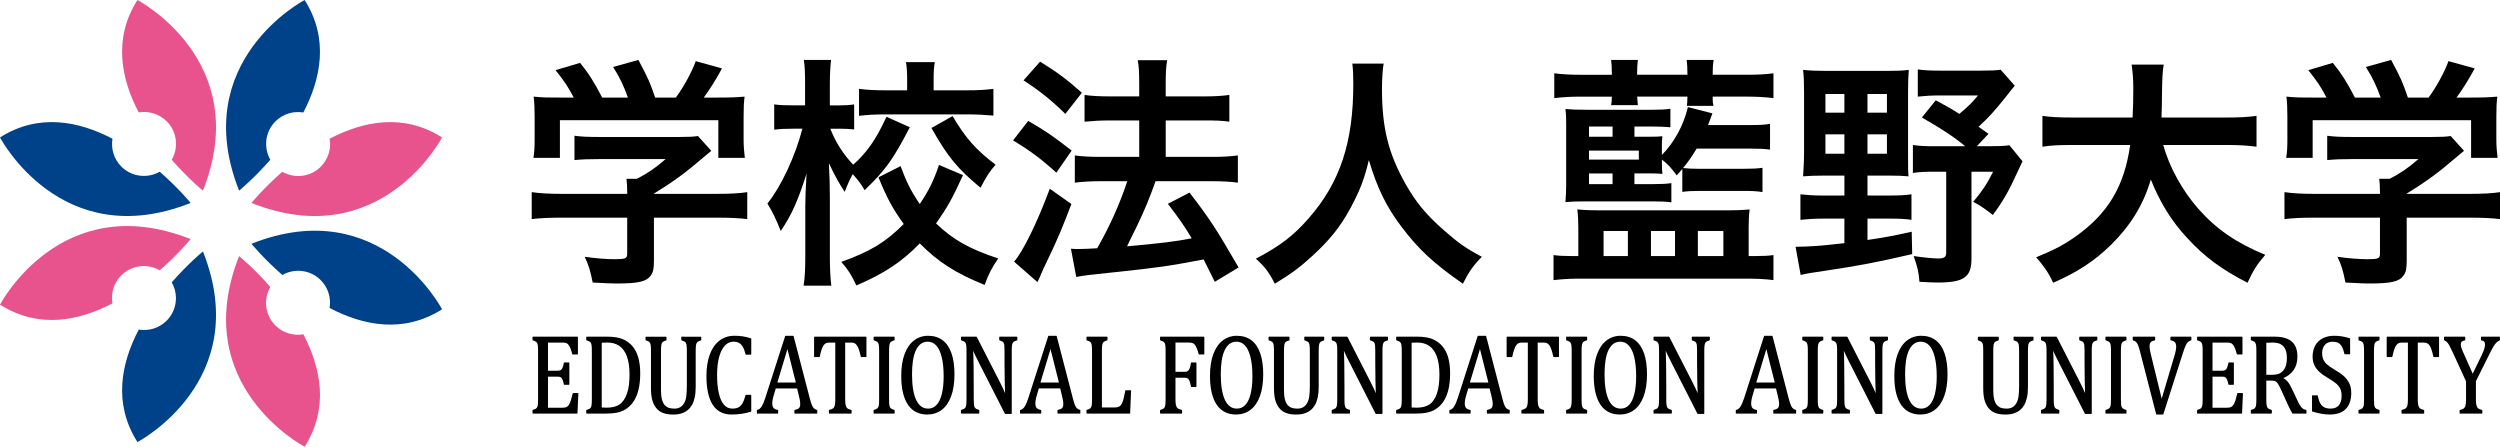 <?xml version="1.0" encoding="utf-8"?>
<!-- Generator: Adobe Illustrator 22.1.0, SVG Export Plug-In . SVG Version: 6.00 Build 0)  -->
<svg version="1.1" id="レイヤー_1" xmlns="http://www.w3.org/2000/svg" xmlns:xlink="http://www.w3.org/1999/xlink" x="0px"
	 y="0px" viewBox="0 0 303.944 54.311" style="enable-background:new 0 0 303.944 54.311;" xml:space="preserve">
<style type="text/css">
	.st0{fill:#E8528D;}
	.st1{fill:#00428A;}
</style>
<g>
	<g>
		<path class="st0" d="M20.267,14.746c1.27,1.27,1.465,3.192,0.615,4.68c2.031,2.322,3.792,3.75,3.792,3.75
			C30.924,7.416,16.708,0,16.708,0c-2.981,4.696-1.977,9.59,0.155,13.666C18.064,13.465,19.341,13.819,20.267,14.746"/>
		<path class="st1" d="M14.756,20.256c-0.923-0.923-1.277-2.193-1.081-3.389C9.597,14.732,4.699,13.725,0,16.708
			c0,0,7.416,14.215,23.177,7.966c0,0-1.43-1.763-3.754-3.795C17.937,21.719,16.023,21.522,14.756,20.256"/>
		<path class="st0" d="M33.478,39.565c-1.269-1.27-1.464-3.192-0.615-4.68c-2.031-2.322-3.792-3.75-3.792-3.75
			c-6.249,15.76,7.967,23.176,7.967,23.176c2.981-4.696,1.977-9.589-0.155-13.666C35.682,40.847,34.406,40.492,33.478,39.565"/>
		<path class="st1" d="M30.569,29.637c0,0,1.43,1.763,3.754,3.795c1.486-0.84,3.4-0.644,4.666,0.622
			c0.923,0.923,1.277,2.193,1.081,3.389c4.078,2.135,8.976,3.143,13.675,0.159C53.745,37.602,46.329,23.387,30.569,29.637"/>
		<path class="st0" d="M14.746,33.478c1.27-1.27,3.193-1.464,4.68-0.615c2.322-2.031,3.75-3.792,3.75-3.792
			C7.416,22.822,0.001,37.037,0.001,37.037c4.695,2.981,9.59,1.977,13.666-0.155C13.465,35.682,13.819,34.405,14.746,33.478"/>
		<path class="st1" d="M24.675,30.569c0,0-1.763,1.43-3.795,3.754c0.84,1.486,0.643,3.4-0.622,4.666
			c-0.923,0.923-2.192,1.277-3.389,1.081c-2.136,4.078-3.143,8.976-0.159,13.675C16.709,53.745,30.924,46.329,24.675,30.569"/>
		<path class="st0" d="M40.079,16.863c0.202,1.201-0.153,2.477-1.08,3.404c-1.27,1.27-3.192,1.465-4.68,0.616
			c-2.322,2.031-3.75,3.792-3.75,3.792c15.76,6.249,23.176-7.966,23.176-7.966C49.05,13.727,44.155,14.731,40.079,16.863"/>
		<path class="st1" d="M33.489,14.756c0.923-0.923,2.192-1.277,3.388-1.081C39.012,9.597,40.02,4.699,37.036,0
			c0,0-14.215,7.416-7.966,23.176c0,0,1.763-1.43,3.795-3.754C32.026,17.936,32.223,16.022,33.489,14.756"/>
	</g>
	<g>
		<g>
			<g>
				<path d="M70.258,47.79h-0.571c-0.028,0-0.053,0.02-0.06,0.048c-0.076,0.306-0.137,0.539-0.18,0.697
					c-0.044,0.159-0.098,0.312-0.162,0.456c-0.063,0.145-0.135,0.26-0.215,0.346c-0.076,0.083-0.169,0.144-0.276,0.179
					c-0.111,0.036-0.258,0.054-0.439,0.054h-1.733v-3.78h1.174c0.168,0,0.293,0.027,0.373,0.079c0.08,0.051,0.152,0.143,0.212,0.268
					c0.063,0.134,0.122,0.335,0.174,0.599c0.006,0.028,0.032,0.049,0.061,0.049h0.543c0.034,0,0.062-0.027,0.062-0.061v-2.599
					c0-0.034-0.028-0.061-0.062-0.061h-0.543c-0.029,0-0.054,0.021-0.061,0.049c-0.057,0.284-0.116,0.492-0.177,0.622
					c-0.059,0.123-0.131,0.211-0.214,0.26c-0.086,0.05-0.21,0.076-0.367,0.076h-1.174v-3.422h1.762c0.141,0,0.267,0.013,0.373,0.035
					c0.098,0.022,0.183,0.066,0.254,0.127c0.073,0.062,0.141,0.149,0.203,0.254c0.062,0.107,0.124,0.244,0.186,0.409
					c0.06,0.166,0.118,0.355,0.177,0.578c0.006,0.027,0.031,0.046,0.059,0.046H70.2c0.034,0,0.062-0.027,0.062-0.061v-2.043
					c0-0.034-0.028-0.062-0.062-0.062h-5.395c-0.035,0-0.062,0.028-0.062,0.062v0.33c0,0.026,0.017,0.049,0.042,0.057
					c0.173,0.057,0.294,0.109,0.361,0.153c0.066,0.041,0.116,0.096,0.156,0.166c0.04,0.074,0.07,0.178,0.088,0.309
					c0.019,0.142,0.028,0.367,0.028,0.673v5.851c0,0.327-0.012,0.575-0.036,0.735c-0.023,0.15-0.072,0.265-0.143,0.343
					c-0.073,0.08-0.224,0.155-0.452,0.223c-0.026,0.009-0.044,0.032-0.044,0.06v0.33c0,0.034,0.027,0.062,0.062,0.062h5.343
					c0.033,0,0.06-0.026,0.061-0.059l0.11-2.375c0.001-0.016-0.005-0.034-0.016-0.045C70.29,47.797,70.274,47.79,70.258,47.79z"/>
				<path d="M76.87,42.062c-0.326-0.372-0.729-0.656-1.198-0.845c-0.467-0.189-1.076-0.285-1.809-0.285h-2.527
					c-0.034,0-0.062,0.028-0.062,0.062v0.33c0,0.027,0.017,0.049,0.043,0.059c0.176,0.056,0.299,0.108,0.366,0.152
					c0.067,0.042,0.117,0.096,0.156,0.164c0.04,0.072,0.069,0.173,0.088,0.306c0.019,0.139,0.028,0.369,0.028,0.678v5.851
					c0,0.307-0.009,0.534-0.028,0.675c-0.018,0.136-0.047,0.24-0.085,0.311c-0.038,0.068-0.091,0.124-0.159,0.168
					c-0.07,0.046-0.193,0.094-0.366,0.148c-0.026,0.009-0.043,0.032-0.043,0.06v0.33c0,0.034,0.028,0.062,0.062,0.062h2.089
					c0.646,0,1.17-0.039,1.558-0.116c0.394-0.077,0.747-0.21,1.048-0.395c0.362-0.223,0.673-0.512,0.923-0.861
					c0.288-0.395,0.509-0.892,0.659-1.478c0.149-0.582,0.224-1.264,0.224-2.028c0-0.756-0.081-1.417-0.239-1.962
					C77.439,42.899,77.194,42.433,76.87,42.062z M73.777,49.563c-0.269,0-0.472-0.006-0.619-0.021v-7.876
					c0.225-0.015,0.454-0.022,0.683-0.022c0.555,0,1.038,0.132,1.434,0.394c0.397,0.264,0.71,0.688,0.928,1.262
					c0.222,0.578,0.334,1.329,0.334,2.234c0,0.449-0.024,0.87-0.072,1.249c-0.047,0.378-0.122,0.726-0.225,1.034
					c-0.101,0.308-0.235,0.582-0.396,0.817c-0.159,0.233-0.341,0.417-0.543,0.55c-0.202,0.13-0.428,0.228-0.674,0.287
					C74.379,49.532,74.093,49.563,73.777,49.563z"/>
				<path d="M82.892,40.932c-0.035,0-0.062,0.028-0.062,0.062v0.33c0,0.027,0.018,0.05,0.043,0.059
					c0.279,0.087,0.392,0.159,0.438,0.206c0.067,0.068,0.117,0.171,0.147,0.304c0.032,0.139,0.047,0.407,0.047,0.791v4.228
					c0,0.548-0.025,0.991-0.074,1.316c-0.049,0.321-0.14,0.594-0.272,0.81c-0.13,0.216-0.294,0.377-0.488,0.483
					c-0.193,0.105-0.422,0.157-0.68,0.157c-0.285,0-0.523-0.035-0.71-0.105c-0.185-0.072-0.348-0.186-0.484-0.343
					c-0.135-0.156-0.242-0.381-0.319-0.669c-0.077-0.291-0.116-0.657-0.116-1.087v-4.788c0-0.362,0.015-0.625,0.046-0.78
					c0.027-0.144,0.08-0.253,0.153-0.321c0.077-0.072,0.22-0.137,0.426-0.199c0.026-0.007,0.045-0.032,0.045-0.059v-0.33
					c0-0.034-0.028-0.062-0.062-0.062h-2.423c-0.035,0-0.062,0.028-0.062,0.062v0.33c0,0.027,0.018,0.05,0.044,0.059
					c0.182,0.056,0.305,0.109,0.368,0.157c0.063,0.047,0.109,0.101,0.14,0.164c0.034,0.067,0.06,0.159,0.078,0.274
					c0.018,0.123,0.028,0.36,0.028,0.705v4.451c0,0.585,0.049,1.072,0.147,1.453c0.097,0.382,0.258,0.721,0.48,1.003
					c0.223,0.286,0.51,0.493,0.853,0.62c0.339,0.123,0.748,0.186,1.218,0.186c0.388,0,0.733-0.049,1.024-0.145
					c0.291-0.097,0.542-0.232,0.747-0.401c0.205-0.169,0.378-0.375,0.517-0.616c0.147-0.265,0.26-0.572,0.335-0.916
					c0.078-0.356,0.117-0.79,0.117-1.284v-4.35c0-0.362,0.015-0.622,0.045-0.773c0.028-0.139,0.08-0.247,0.152-0.319
					c0.076-0.075,0.222-0.144,0.434-0.209c0.026-0.008,0.045-0.032,0.045-0.059v-0.33c0-0.034-0.027-0.062-0.062-0.062H82.892z"/>
				<path d="M90.266,40.888c-0.301-0.045-0.629-0.066-0.978-0.066c-0.711,0-1.331,0.205-1.843,0.608
					c-0.511,0.403-0.903,0.978-1.166,1.713c-0.26,0.728-0.393,1.588-0.393,2.557c0,1.543,0.256,2.721,0.76,3.504
					c0.51,0.79,1.273,1.192,2.268,1.192c0.455,0,0.878-0.029,1.258-0.086c0.38-0.056,0.757-0.142,1.12-0.255
					c0.026-0.008,0.043-0.032,0.043-0.059v-1.935c0-0.034-0.027-0.062-0.062-0.062h-0.571c-0.028,0-0.052,0.018-0.059,0.045
					c-0.122,0.442-0.25,0.777-0.383,1.001c-0.131,0.219-0.292,0.381-0.481,0.48c-0.189,0.102-0.44,0.151-0.744,0.151
					c-0.401,0-0.729-0.149-1.004-0.456c-0.277-0.309-0.49-0.777-0.633-1.386c-0.144-0.616-0.217-1.373-0.217-2.249
					c0-0.87,0.088-1.621,0.264-2.234c0.172-0.606,0.413-1.065,0.714-1.368c0.296-0.294,0.637-0.444,1.015-0.444
					c0.254,0,0.474,0.048,0.652,0.141c0.179,0.096,0.338,0.255,0.473,0.477c0.138,0.225,0.254,0.534,0.345,0.919
					c0.006,0.028,0.031,0.047,0.06,0.047h0.571c0.035,0,0.062-0.027,0.062-0.061V41.19c0-0.027-0.018-0.052-0.043-0.059
					C90.898,41.008,90.563,40.931,90.266,40.888z"/>
				<path d="M98.935,49.623c-0.095-0.099-0.177-0.237-0.244-0.411c-0.07-0.183-0.15-0.445-0.244-0.799l-1.962-7.543
					c-0.007-0.027-0.031-0.046-0.059-0.046h-0.912c-0.027,0-0.05,0.016-0.059,0.042l-2.406,7.489
					c-0.147,0.461-0.301,0.82-0.458,1.068c-0.15,0.238-0.325,0.376-0.522,0.412c-0.029,0.007-0.05,0.03-0.05,0.061v0.33
					c0,0.034,0.028,0.062,0.062,0.062h2.463c0.035,0,0.062-0.028,0.062-0.062v-0.33c0-0.03-0.022-0.056-0.052-0.061
					c-0.228-0.037-0.398-0.116-0.505-0.232c-0.106-0.113-0.159-0.299-0.159-0.553c0-0.134,0.015-0.286,0.045-0.455
					c0.031-0.172,0.096-0.424,0.195-0.752l0.183-0.619h2.595l0.202,0.827c0.057,0.222,0.102,0.421,0.132,0.592
					c0.03,0.175,0.045,0.339,0.045,0.487c0,0.155-0.021,0.274-0.063,0.363c-0.04,0.086-0.102,0.151-0.185,0.199
					c-0.09,0.051-0.229,0.1-0.414,0.143c-0.027,0.007-0.047,0.03-0.047,0.06v0.33c0,0.034,0.027,0.062,0.061,0.062h2.66
					c0.034,0,0.062-0.028,0.062-0.062v-0.33c0-0.028-0.019-0.052-0.046-0.06C99.155,49.79,99.027,49.719,98.935,49.623z
					 M96.758,46.511h-2.251l1.227-4.07L96.758,46.511z"/>
				<path d="M99.037,40.932c-0.035,0-0.062,0.028-0.062,0.062v2.354c0,0.034,0.028,0.061,0.062,0.061h0.571
					c0.029,0,0.054-0.021,0.06-0.049c0.072-0.359,0.15-0.657,0.231-0.889c0.079-0.227,0.168-0.407,0.264-0.531
					c0.091-0.118,0.192-0.196,0.298-0.233c0.111-0.039,0.255-0.057,0.427-0.057h0.665v6.867c0,0.267-0.01,0.47-0.03,0.606
					c-0.02,0.131-0.048,0.238-0.082,0.315c-0.033,0.073-0.075,0.132-0.124,0.179c-0.051,0.047-0.118,0.087-0.199,0.121
					c-0.08,0.033-0.178,0.066-0.298,0.098c-0.026,0.008-0.045,0.032-0.045,0.06v0.33c0,0.034,0.028,0.062,0.062,0.062h2.637
					c0.035,0,0.062-0.028,0.062-0.062v-0.33c0-0.028-0.019-0.052-0.047-0.06c-0.179-0.046-0.314-0.095-0.399-0.144
					c-0.08-0.049-0.141-0.111-0.188-0.195c-0.049-0.087-0.085-0.207-0.109-0.356c-0.024-0.151-0.036-0.362-0.036-0.625v-6.867h0.672
					c0.199,0,0.351,0.024,0.449,0.069c0.098,0.046,0.188,0.122,0.275,0.233c0.088,0.11,0.173,0.278,0.253,0.498
					c0.082,0.223,0.165,0.53,0.248,0.911c0.006,0.029,0.031,0.049,0.06,0.049h0.565c0.035,0,0.062-0.027,0.062-0.061v-2.354
					c0-0.034-0.027-0.062-0.062-0.062H99.037z"/>
				<path d="M106.27,40.932c-0.035,0-0.062,0.028-0.062,0.062v0.33c0,0.026,0.018,0.049,0.042,0.057
					c0.173,0.057,0.294,0.109,0.361,0.153c0.066,0.041,0.118,0.098,0.156,0.166c0.04,0.074,0.07,0.178,0.088,0.309
					c0.019,0.142,0.028,0.367,0.028,0.673v5.851c0,0.332-0.012,0.579-0.036,0.735c-0.023,0.15-0.072,0.265-0.143,0.343
					c-0.073,0.08-0.224,0.155-0.451,0.223c-0.026,0.009-0.045,0.032-0.045,0.06v0.33c0,0.034,0.027,0.062,0.062,0.062h2.435
					c0.035,0,0.062-0.028,0.062-0.062v-0.33c0-0.028-0.018-0.05-0.043-0.06c-0.176-0.054-0.295-0.105-0.367-0.153
					c-0.072-0.049-0.124-0.108-0.159-0.179c-0.038-0.076-0.064-0.182-0.08-0.31c-0.018-0.137-0.025-0.359-0.025-0.657v-5.851
					c0-0.308,0.011-0.539,0.031-0.681c0.02-0.139,0.05-0.245,0.09-0.313c0.04-0.067,0.094-0.123,0.16-0.168
					c0.07-0.045,0.191-0.093,0.349-0.14c0.026-0.007,0.045-0.032,0.045-0.059v-0.33c0-0.034-0.027-0.062-0.062-0.062H106.27z"/>
				<path d="M114.605,41.367c-0.477-0.361-1.071-0.544-1.765-0.544c-0.653,0-1.235,0.195-1.731,0.578
					c-0.494,0.382-0.878,0.946-1.143,1.676c-0.262,0.724-0.396,1.604-0.396,2.611c0,0.818,0.076,1.53,0.224,2.12
					c0.149,0.589,0.364,1.083,0.639,1.465c0.276,0.383,0.612,0.669,0.999,0.851c0.386,0.18,0.819,0.274,1.287,0.274
					c0.664,0,1.255-0.186,1.754-0.553c0.497-0.368,0.888-0.925,1.161-1.658c0.271-0.73,0.408-1.637,0.408-2.695
					c0-0.99-0.121-1.841-0.359-2.532C115.443,42.263,115.08,41.726,114.605,41.367z M112.846,49.678
					c-0.642,0-1.118-0.341-1.454-1.047c-0.339-0.71-0.51-1.764-0.51-3.132c0-0.606,0.037-1.159,0.111-1.649
					c0.074-0.487,0.192-0.908,0.353-1.252c0.159-0.337,0.36-0.602,0.599-0.786c0.238-0.178,0.525-0.271,0.854-0.271
					c0.374,0,0.706,0.141,0.99,0.422c0.286,0.284,0.517,0.749,0.685,1.382c0.169,0.64,0.254,1.458,0.254,2.43
					c0,0.797-0.073,1.503-0.217,2.103c-0.143,0.591-0.359,1.045-0.643,1.349C113.588,49.528,113.245,49.678,112.846,49.678z"/>
				<path d="M121.545,40.932c-0.035,0-0.062,0.028-0.062,0.062v0.33c0,0.026,0.017,0.049,0.042,0.057
					c0.173,0.057,0.293,0.109,0.358,0.152c0.063,0.042,0.111,0.096,0.146,0.164c0.037,0.069,0.063,0.175,0.077,0.309
					c0.015,0.138,0.022,0.366,0.022,0.676v1.42c0,0.645,0.008,1.392,0.024,2.217c0.013,0.694,0.027,1.181,0.043,1.485
					c-0.08-0.197-0.161-0.382-0.24-0.555c-0.098-0.212-0.217-0.451-0.35-0.711l-2.85-5.575c-0.011-0.02-0.032-0.033-0.056-0.033
					h-1.806c-0.035,0-0.062,0.028-0.062,0.062v0.33c0,0.026,0.017,0.049,0.042,0.057c0.173,0.057,0.294,0.109,0.361,0.153
					c0.066,0.041,0.117,0.098,0.156,0.166c0.04,0.073,0.07,0.176,0.088,0.309c0.019,0.142,0.028,0.367,0.028,0.673v5.851
					c0,0.329-0.012,0.577-0.037,0.735c-0.023,0.15-0.07,0.265-0.143,0.343c-0.073,0.08-0.225,0.155-0.452,0.223
					c-0.026,0.009-0.044,0.032-0.044,0.06v0.33c0,0.034,0.027,0.062,0.062,0.062h2.106c0.034,0,0.062-0.028,0.062-0.062v-0.33
					c0-0.028-0.018-0.05-0.043-0.06c-0.178-0.055-0.298-0.105-0.367-0.153c-0.071-0.049-0.123-0.108-0.159-0.18
					c-0.038-0.075-0.064-0.179-0.08-0.311c-0.017-0.135-0.025-0.355-0.025-0.656v-1.38c0-0.913-0.006-1.827-0.018-2.715
					c-0.011-0.827-0.028-1.43-0.051-1.796c0.066,0.156,0.136,0.315,0.211,0.473c0.081,0.175,0.217,0.447,0.427,0.861l3.214,6.316
					c0.011,0.021,0.032,0.034,0.055,0.034h0.721c0.034,0,0.062-0.027,0.062-0.061v-7.583c0-0.323,0.011-0.559,0.033-0.701
					c0.022-0.137,0.053-0.237,0.093-0.302c0.039-0.062,0.09-0.114,0.154-0.157c0.048-0.029,0.147-0.076,0.352-0.141
					c0.026-0.008,0.043-0.032,0.043-0.059v-0.33c0-0.034-0.028-0.062-0.062-0.062H121.545z"/>
				<path d="M130.92,49.623c-0.095-0.099-0.177-0.237-0.244-0.411c-0.072-0.189-0.153-0.457-0.243-0.799l-1.962-7.543
					c-0.007-0.027-0.032-0.046-0.06-0.046H127.5c-0.027,0-0.05,0.016-0.059,0.042l-2.406,7.489c-0.147,0.461-0.301,0.82-0.458,1.068
					c-0.149,0.238-0.325,0.376-0.523,0.412c-0.029,0.007-0.05,0.03-0.05,0.061v0.33c0,0.034,0.028,0.062,0.062,0.062h2.464
					c0.034,0,0.062-0.028,0.062-0.062v-0.33c0-0.03-0.022-0.056-0.051-0.061c-0.228-0.037-0.398-0.116-0.506-0.232
					c-0.106-0.113-0.159-0.299-0.159-0.553c0-0.134,0.015-0.286,0.045-0.455c0.03-0.17,0.094-0.415,0.194-0.752l0.184-0.619h2.595
					l0.202,0.827c0.057,0.216,0.101,0.414,0.132,0.592c0.03,0.177,0.045,0.341,0.045,0.487c0,0.152-0.021,0.274-0.063,0.363
					c-0.04,0.086-0.103,0.151-0.186,0.199c-0.09,0.05-0.228,0.1-0.412,0.143c-0.028,0.007-0.048,0.03-0.048,0.06v0.33
					c0,0.034,0.027,0.062,0.062,0.062h2.66c0.034,0,0.062-0.028,0.062-0.062v-0.33c0-0.028-0.018-0.052-0.045-0.06
					C131.141,49.79,131.012,49.719,130.92,49.623z M128.742,46.511h-2.25l1.227-4.071L128.742,46.511z"/>
				<path d="M137.454,47.445h-0.582c-0.03,0-0.055,0.022-0.061,0.05c-0.078,0.415-0.141,0.715-0.193,0.92
					c-0.05,0.2-0.104,0.37-0.162,0.503c-0.055,0.129-0.113,0.236-0.173,0.314c-0.06,0.078-0.125,0.138-0.196,0.18
					c-0.072,0.043-0.159,0.075-0.267,0.097c-0.105,0.022-0.241,0.032-0.402,0.032h-1.45v-6.858c0-0.321,0.011-0.555,0.033-0.701
					c0.022-0.139,0.054-0.241,0.096-0.308c0.04-0.063,0.093-0.115,0.156-0.152c0.068-0.041,0.185-0.088,0.347-0.14
					c0.026-0.008,0.044-0.032,0.044-0.059v-0.33c0-0.034-0.028-0.062-0.062-0.062h-2.429c-0.034,0-0.062,0.028-0.062,0.062v0.33
					c0,0.026,0.017,0.049,0.042,0.057c0.172,0.057,0.294,0.109,0.361,0.153c0.066,0.042,0.117,0.098,0.156,0.166
					c0.04,0.074,0.07,0.178,0.087,0.312c0.02,0.136,0.029,0.363,0.029,0.67v5.851c0,0.329-0.012,0.577-0.036,0.735
					c-0.023,0.15-0.071,0.265-0.144,0.343c-0.072,0.08-0.224,0.155-0.451,0.223c-0.026,0.009-0.044,0.032-0.044,0.06v0.33
					c0,0.034,0.028,0.062,0.062,0.062h5.187c0.033,0,0.06-0.026,0.061-0.06l0.115-2.719c0.001-0.016-0.005-0.033-0.016-0.045
					C137.487,47.453,137.471,47.445,137.454,47.445z"/>
				<path d="M141.095,40.932c-0.034,0-0.061,0.028-0.061,0.062v0.33c0,0.026,0.017,0.049,0.042,0.057
					c0.172,0.057,0.294,0.109,0.362,0.153c0.065,0.041,0.117,0.098,0.156,0.166c0.04,0.071,0.069,0.176,0.088,0.309
					c0.019,0.142,0.028,0.367,0.028,0.673v5.851c0,0.332-0.012,0.579-0.036,0.735c-0.024,0.15-0.072,0.265-0.144,0.343
					c-0.072,0.08-0.223,0.155-0.451,0.223c-0.026,0.009-0.044,0.032-0.044,0.06v0.33c0,0.034,0.027,0.062,0.061,0.062h2.562
					c0.034,0,0.062-0.028,0.062-0.062v-0.33c0-0.028-0.019-0.052-0.046-0.06c-0.151-0.039-0.277-0.083-0.377-0.128
					c-0.094-0.043-0.166-0.107-0.222-0.191c-0.056-0.088-0.098-0.209-0.124-0.363c-0.026-0.158-0.039-0.371-0.039-0.637v-2.591
					h1.127c0.162,0,0.285,0.028,0.365,0.088c0.081,0.056,0.152,0.158,0.213,0.304c0.063,0.151,0.124,0.382,0.18,0.682
					c0.005,0.028,0.031,0.05,0.06,0.05h0.543c0.035,0,0.062-0.027,0.062-0.062v-2.856c0-0.034-0.028-0.062-0.062-0.062h-0.543
					c-0.03,0-0.055,0.021-0.06,0.05c-0.056,0.313-0.117,0.549-0.178,0.701c-0.059,0.139-0.131,0.24-0.217,0.299
					c-0.086,0.059-0.208,0.088-0.363,0.088h-1.127v-3.558h1.629c0.179,0,0.326,0.019,0.435,0.057
					c0.107,0.04,0.198,0.101,0.277,0.191c0.083,0.097,0.162,0.238,0.238,0.418c0.077,0.182,0.158,0.43,0.243,0.737
					c0.007,0.026,0.032,0.045,0.059,0.045h0.566c0.034,0,0.061-0.027,0.061-0.061v-2.043c0-0.034-0.027-0.062-0.061-0.062H141.095z"
					/>
				<path d="M152.142,41.367c-0.476-0.361-1.07-0.544-1.765-0.544c-0.653,0-1.235,0.195-1.731,0.578
					c-0.493,0.382-0.878,0.946-1.143,1.676c-0.263,0.724-0.396,1.604-0.396,2.611c0,0.816,0.076,1.528,0.224,2.12
					c0.149,0.591,0.364,1.085,0.639,1.465c0.276,0.383,0.611,0.669,0.999,0.851c0.385,0.18,0.818,0.274,1.287,0.274
					c0.664,0,1.255-0.186,1.753-0.553c0.498-0.368,0.889-0.925,1.161-1.658c0.271-0.729,0.408-1.636,0.408-2.695
					c0-0.989-0.121-1.841-0.358-2.532C152.98,42.263,152.618,41.726,152.142,41.367z M150.383,49.678
					c-0.642,0-1.117-0.341-1.453-1.047c-0.339-0.708-0.51-1.764-0.51-3.132c0-0.606,0.038-1.159,0.111-1.649
					c0.074-0.487,0.193-0.908,0.353-1.252c0.158-0.337,0.36-0.602,0.599-0.786c0.237-0.178,0.524-0.271,0.854-0.271
					c0.374,0,0.706,0.141,0.99,0.422c0.288,0.285,0.518,0.75,0.686,1.382c0.169,0.64,0.254,1.458,0.254,2.43
					c0,0.796-0.073,1.503-0.217,2.103c-0.144,0.591-0.36,1.045-0.643,1.349C151.126,49.528,150.782,49.678,150.383,49.678z"/>
				<path d="M158.633,40.932c-0.034,0-0.061,0.028-0.061,0.062v0.33c0,0.027,0.018,0.05,0.043,0.059
					c0.279,0.087,0.391,0.159,0.438,0.207c0.067,0.067,0.116,0.17,0.145,0.302c0.032,0.137,0.048,0.404,0.048,0.791v4.228
					c0,0.551-0.026,0.994-0.075,1.316c-0.049,0.321-0.139,0.594-0.272,0.81c-0.129,0.216-0.293,0.377-0.486,0.483
					c-0.193,0.105-0.422,0.157-0.681,0.157c-0.284,0-0.523-0.035-0.71-0.105c-0.186-0.072-0.349-0.186-0.484-0.343
					c-0.135-0.155-0.243-0.38-0.319-0.669c-0.077-0.291-0.116-0.657-0.116-1.087v-4.788c0-0.364,0.015-0.627,0.046-0.78
					c0.027-0.143,0.079-0.252,0.154-0.321c0.077-0.072,0.22-0.138,0.425-0.199c0.027-0.007,0.045-0.032,0.045-0.059v-0.33
					c0-0.034-0.027-0.062-0.061-0.062h-2.424c-0.034,0-0.062,0.028-0.062,0.062v0.33c0,0.027,0.018,0.05,0.043,0.059
					c0.182,0.056,0.306,0.109,0.369,0.157c0.062,0.047,0.108,0.1,0.14,0.163c0.034,0.068,0.06,0.161,0.079,0.275
					c0.018,0.121,0.027,0.357,0.027,0.705v4.451c0,0.585,0.05,1.072,0.147,1.453c0.097,0.384,0.26,0.722,0.481,1.003
					c0.224,0.286,0.511,0.493,0.853,0.62c0.339,0.123,0.75,0.186,1.219,0.186c0.388,0,0.732-0.049,1.023-0.145
					c0.291-0.097,0.541-0.232,0.746-0.401c0.203-0.166,0.376-0.374,0.517-0.616c0.148-0.266,0.261-0.574,0.335-0.916
					c0.077-0.362,0.117-0.795,0.117-1.284v-4.35c0-0.373,0.014-0.626,0.045-0.773c0.028-0.139,0.078-0.247,0.152-0.319
					c0.077-0.076,0.223-0.144,0.434-0.209c0.027-0.007,0.043-0.032,0.043-0.059v-0.33c0-0.034-0.027-0.062-0.061-0.062H158.633z"/>
				<path d="M166.616,40.932c-0.034,0-0.061,0.028-0.061,0.062v0.33c0,0.026,0.016,0.049,0.041,0.057
					c0.171,0.056,0.291,0.108,0.359,0.152c0.062,0.042,0.111,0.096,0.147,0.163c0.036,0.07,0.062,0.176,0.077,0.311
					c0.014,0.146,0.023,0.38,0.023,0.676v1.42c0,0.676,0.007,1.424,0.023,2.217c0.012,0.681,0.026,1.178,0.041,1.485
					c-0.086-0.211-0.164-0.394-0.24-0.554c-0.089-0.195-0.203-0.429-0.349-0.713l-2.85-5.575c-0.012-0.02-0.033-0.033-0.056-0.033
					h-1.805c-0.034,0-0.061,0.028-0.061,0.062v0.33c0,0.026,0.016,0.049,0.041,0.057c0.172,0.057,0.294,0.109,0.362,0.153
					c0.066,0.041,0.116,0.098,0.155,0.166c0.041,0.074,0.07,0.178,0.088,0.312c0.019,0.136,0.029,0.363,0.029,0.67v5.851
					c0,0.325-0.014,0.571-0.039,0.735c-0.022,0.149-0.069,0.265-0.143,0.345c-0.072,0.077-0.223,0.154-0.451,0.222
					c-0.026,0.009-0.042,0.032-0.042,0.06v0.33c0,0.034,0.027,0.062,0.061,0.062h2.107c0.034,0,0.061-0.028,0.061-0.062v-0.33
					c0-0.028-0.018-0.05-0.043-0.06c-0.177-0.054-0.298-0.105-0.368-0.153c-0.072-0.049-0.123-0.108-0.158-0.18
					c-0.037-0.073-0.063-0.175-0.081-0.309c-0.018-0.137-0.026-0.359-0.026-0.657v-1.38c0-0.972-0.005-1.86-0.018-2.715
					c-0.011-0.833-0.028-1.437-0.053-1.799c0.063,0.149,0.132,0.306,0.212,0.476c0.088,0.187,0.237,0.485,0.429,0.861l3.213,6.316
					c0.012,0.021,0.032,0.034,0.055,0.034h0.722c0.034,0,0.062-0.027,0.062-0.061v-7.583c0-0.315,0.012-0.558,0.034-0.701
					c0.022-0.137,0.052-0.238,0.09-0.303c0.04-0.061,0.088-0.112,0.155-0.156c0.047-0.028,0.147-0.076,0.353-0.141
					c0.025-0.008,0.041-0.032,0.041-0.059v-0.33c0-0.034-0.027-0.062-0.061-0.062H166.616z"/>
				<path d="M176.063,43.448c-0.159-0.551-0.404-1.016-0.728-1.386c-0.326-0.372-0.726-0.656-1.198-0.845
					c-0.468-0.189-1.075-0.285-1.807-0.285h-2.528c-0.034,0-0.061,0.028-0.061,0.062v0.33c0,0.027,0.016,0.049,0.041,0.059
					c0.175,0.056,0.299,0.108,0.366,0.152c0.066,0.042,0.117,0.096,0.156,0.164c0.042,0.072,0.072,0.173,0.089,0.306
					c0.019,0.139,0.029,0.368,0.029,0.678v5.851c0,0.309-0.011,0.534-0.029,0.675c-0.018,0.136-0.047,0.239-0.087,0.311
					c-0.039,0.07-0.09,0.124-0.156,0.168c-0.072,0.046-0.193,0.094-0.368,0.148c-0.025,0.009-0.041,0.032-0.041,0.06v0.33
					c0,0.034,0.027,0.062,0.061,0.062h2.089c0.643,0,1.168-0.039,1.557-0.116c0.391-0.077,0.744-0.21,1.047-0.395
					c0.364-0.224,0.675-0.514,0.923-0.861c0.288-0.396,0.511-0.895,0.659-1.478c0.149-0.578,0.225-1.261,0.225-2.028
					C176.303,44.651,176.222,43.992,176.063,43.448z M172.242,49.563c-0.27,0-0.473-0.006-0.62-0.021v-7.876
					c0.225-0.015,0.456-0.022,0.683-0.022c0.555,0,1.038,0.132,1.436,0.394c0.396,0.264,0.71,0.689,0.928,1.262
					c0.22,0.575,0.333,1.328,0.333,2.234c0,0.455-0.025,0.874-0.07,1.249c-0.049,0.378-0.125,0.726-0.226,1.034
					c-0.102,0.308-0.234,0.582-0.396,0.817c-0.157,0.232-0.341,0.416-0.541,0.55c-0.202,0.13-0.429,0.227-0.674,0.287
					C172.845,49.532,172.558,49.563,172.242,49.563z"/>
				<path d="M183.129,49.623c-0.093-0.097-0.176-0.237-0.243-0.411c-0.07-0.189-0.153-0.457-0.243-0.799l-1.962-7.543
					c-0.007-0.027-0.032-0.046-0.061-0.046h-0.912c-0.027,0-0.05,0.016-0.059,0.042l-2.405,7.489
					c-0.148,0.459-0.301,0.818-0.461,1.068c-0.148,0.238-0.323,0.376-0.519,0.412c-0.029,0.007-0.052,0.03-0.052,0.061v0.33
					c0,0.034,0.027,0.062,0.061,0.062h2.464c0.034,0,0.061-0.028,0.061-0.062v-0.33c0-0.03-0.022-0.056-0.052-0.061
					c-0.227-0.037-0.397-0.116-0.504-0.232c-0.105-0.111-0.159-0.298-0.159-0.553c0-0.138,0.014-0.291,0.043-0.455
					c0.032-0.172,0.099-0.424,0.196-0.752l0.184-0.619h2.595l0.203,0.827c0.056,0.218,0.101,0.416,0.13,0.592
					c0.032,0.172,0.047,0.336,0.047,0.487c0,0.155-0.022,0.278-0.065,0.363c-0.041,0.086-0.103,0.151-0.186,0.199
					c-0.088,0.05-0.225,0.1-0.414,0.143c-0.027,0.007-0.047,0.03-0.047,0.06v0.33c0,0.034,0.028,0.062,0.062,0.062h2.66
					c0.034,0,0.061-0.028,0.061-0.062v-0.33c0-0.028-0.018-0.052-0.045-0.06C183.349,49.79,183.223,49.719,183.129,49.623z
					 M180.954,46.511h-2.251l1.228-4.071L180.954,46.511z"/>
				<path d="M183.232,40.932c-0.034,0-0.061,0.028-0.061,0.062v2.354c0,0.034,0.027,0.061,0.061,0.061h0.571
					c0.029,0,0.054-0.021,0.059-0.049c0.074-0.357,0.152-0.656,0.236-0.889c0.078-0.227,0.166-0.407,0.261-0.531
					c0.094-0.116,0.195-0.196,0.296-0.233c0.114-0.039,0.258-0.057,0.429-0.057h0.667v6.867c0,0.274-0.013,0.472-0.033,0.606
					c-0.019,0.134-0.046,0.241-0.081,0.315c-0.034,0.073-0.075,0.132-0.124,0.18c-0.052,0.045-0.117,0.085-0.198,0.12
					c-0.078,0.033-0.177,0.064-0.299,0.098c-0.027,0.008-0.045,0.032-0.045,0.06v0.33c0,0.034,0.027,0.062,0.061,0.062h2.636
					c0.034,0,0.061-0.028,0.061-0.062v-0.33c0-0.028-0.016-0.052-0.043-0.06c-0.179-0.046-0.319-0.096-0.4-0.144
					c-0.081-0.049-0.144-0.114-0.189-0.195c-0.049-0.088-0.086-0.209-0.108-0.356c-0.027-0.157-0.039-0.368-0.039-0.625v-6.867
					h0.674c0.198,0,0.349,0.024,0.448,0.069c0.098,0.047,0.191,0.125,0.274,0.233c0.09,0.111,0.175,0.28,0.254,0.498
					c0.082,0.219,0.165,0.526,0.249,0.911c0.007,0.029,0.032,0.049,0.061,0.049h0.566c0.034,0,0.061-0.027,0.061-0.061v-2.354
					c0-0.034-0.027-0.062-0.061-0.062H183.232z"/>
				<path d="M190.465,40.932c-0.034,0-0.061,0.028-0.061,0.062v0.33c0,0.026,0.016,0.049,0.041,0.057
					c0.172,0.057,0.294,0.109,0.361,0.153c0.066,0.041,0.117,0.098,0.156,0.166c0.04,0.073,0.069,0.176,0.089,0.312
					c0.019,0.136,0.029,0.363,0.029,0.67v5.851c0,0.334-0.013,0.58-0.04,0.735c-0.022,0.152-0.068,0.265-0.142,0.343
					c-0.072,0.08-0.225,0.155-0.451,0.223c-0.027,0.009-0.043,0.032-0.043,0.06v0.33c0,0.034,0.027,0.062,0.061,0.062h2.435
					c0.034,0,0.061-0.028,0.061-0.062v-0.33c0-0.028-0.018-0.05-0.045-0.06c-0.176-0.054-0.294-0.105-0.364-0.153
					c-0.074-0.049-0.125-0.108-0.159-0.182c-0.036-0.072-0.063-0.172-0.081-0.308c-0.018-0.132-0.025-0.347-0.025-0.657v-5.851
					c0-0.316,0.009-0.54,0.032-0.682c0.018-0.135,0.049-0.243,0.089-0.312c0.041-0.068,0.093-0.123,0.161-0.168
					c0.069-0.046,0.192-0.094,0.348-0.14c0.025-0.007,0.045-0.032,0.045-0.059v-0.33c0-0.034-0.027-0.062-0.061-0.062H190.465z"/>
				<path d="M198.801,41.367c-0.478-0.361-1.073-0.544-1.766-0.544c-0.654,0-1.235,0.195-1.732,0.578
					c-0.492,0.382-0.877,0.946-1.141,1.676c-0.262,0.724-0.397,1.604-0.397,2.611c0,0.814,0.076,1.528,0.224,2.12
					c0.151,0.593,0.367,1.087,0.639,1.465c0.277,0.383,0.613,0.669,1,0.851c0.387,0.18,0.82,0.274,1.288,0.274
					c0.664,0,1.254-0.186,1.752-0.553c0.499-0.368,0.889-0.925,1.161-1.658c0.272-0.73,0.409-1.637,0.409-2.695
					c0-0.989-0.121-1.84-0.359-2.532C199.635,42.263,199.273,41.726,198.801,41.367z M197.039,49.678
					c-0.632,0-1.121-0.35-1.452-1.047c-0.339-0.708-0.51-1.763-0.51-3.132c0-0.609,0.036-1.164,0.112-1.649
					c0.074-0.489,0.191-0.909,0.353-1.252c0.157-0.337,0.357-0.602,0.598-0.786c0.234-0.178,0.524-0.271,0.854-0.271
					c0.373,0,0.705,0.141,0.99,0.422c0.286,0.286,0.517,0.751,0.683,1.382c0.169,0.641,0.254,1.458,0.254,2.43
					c0,0.802-0.073,1.508-0.218,2.103c-0.144,0.593-0.36,1.047-0.641,1.349C197.779,49.531,197.446,49.678,197.039,49.678z"/>
				<path d="M205.739,40.932c-0.034,0-0.061,0.028-0.061,0.062v0.33c0,0.026,0.016,0.049,0.041,0.057
					c0.175,0.057,0.294,0.109,0.359,0.152c0.063,0.042,0.112,0.096,0.146,0.163c0.039,0.075,0.063,0.178,0.079,0.311
					c0.014,0.146,0.022,0.38,0.022,0.676v1.42c0,0.676,0.007,1.423,0.025,2.217c0.012,0.681,0.024,1.178,0.041,1.485
					c-0.083-0.207-0.164-0.39-0.24-0.554c-0.093-0.203-0.209-0.436-0.35-0.713l-2.851-5.575c-0.009-0.02-0.032-0.033-0.054-0.033
					h-1.805c-0.034,0-0.061,0.028-0.061,0.062v0.33c0,0.026,0.016,0.049,0.041,0.057c0.172,0.057,0.294,0.109,0.36,0.153
					c0.067,0.041,0.118,0.098,0.157,0.166c0.04,0.073,0.069,0.176,0.089,0.309c0.016,0.143,0.027,0.369,0.027,0.673v5.851
					c0,0.325-0.013,0.571-0.038,0.735c-0.022,0.15-0.07,0.265-0.144,0.345c-0.072,0.077-0.223,0.154-0.451,0.222
					c-0.025,0.009-0.041,0.032-0.041,0.06v0.33c0,0.034,0.027,0.062,0.061,0.062h2.107c0.034,0,0.061-0.028,0.061-0.062v-0.33
					c0-0.028-0.018-0.05-0.045-0.06c-0.176-0.054-0.299-0.105-0.367-0.153c-0.072-0.049-0.123-0.108-0.159-0.18
					c-0.038-0.073-0.064-0.178-0.079-0.311c-0.02-0.136-0.027-0.349-0.027-0.656v-1.38c0-0.97-0.005-1.86-0.018-2.715
					c-0.012-0.852-0.029-1.441-0.051-1.795c0.062,0.148,0.132,0.304,0.211,0.472c0.078,0.165,0.211,0.43,0.429,0.861l3.213,6.316
					c0.009,0.021,0.032,0.034,0.054,0.034h0.723c0.034,0,0.061-0.027,0.061-0.061v-7.583c0-0.315,0.012-0.558,0.034-0.701
					c0.022-0.137,0.051-0.238,0.091-0.303c0.039-0.061,0.088-0.112,0.154-0.156c0.047-0.029,0.148-0.076,0.353-0.141
					c0.027-0.008,0.045-0.032,0.045-0.059v-0.33c0-0.034-0.027-0.062-0.061-0.062H205.739z"/>
				<path d="M217.947,49.623c-0.095-0.099-0.176-0.237-0.243-0.411c-0.07-0.185-0.151-0.452-0.245-0.799l-1.959-7.543
					c-0.007-0.027-0.032-0.046-0.061-0.046h-0.912c-0.027,0-0.052,0.016-0.059,0.042l-2.405,7.489
					c-0.148,0.459-0.301,0.818-0.461,1.068c-0.148,0.238-0.324,0.376-0.519,0.412c-0.029,0.007-0.049,0.03-0.049,0.061v0.33
					c0,0.034,0.027,0.062,0.061,0.062h2.462c0.034,0,0.061-0.028,0.061-0.062v-0.33c0-0.03-0.022-0.056-0.052-0.061
					c-0.227-0.037-0.397-0.116-0.505-0.232c-0.104-0.113-0.158-0.299-0.158-0.553c0-0.128,0.014-0.277,0.043-0.455
					c0.032-0.172,0.098-0.424,0.196-0.752l0.184-0.619h2.595l0.2,0.827c0.059,0.212,0.103,0.412,0.132,0.592
					c0.032,0.177,0.047,0.341,0.047,0.487c0,0.152-0.022,0.274-0.064,0.363c-0.041,0.086-0.102,0.151-0.186,0.199
					c-0.088,0.05-0.227,0.1-0.411,0.143c-0.027,0.007-0.046,0.03-0.046,0.06v0.33c0,0.034,0.027,0.062,0.061,0.062h2.658
					c0.034,0,0.061-0.028,0.061-0.062v-0.33c0-0.028-0.018-0.052-0.045-0.06C218.167,49.791,218.04,49.719,217.947,49.623z
					 M215.772,46.511h-2.251l1.227-4.071L215.772,46.511z"/>
				<path d="M219.179,40.932c-0.035,0-0.062,0.028-0.062,0.062v0.33c0,0.026,0.018,0.049,0.042,0.057
					c0.174,0.057,0.294,0.109,0.362,0.153c0.063,0.041,0.115,0.098,0.155,0.166c0.041,0.073,0.07,0.176,0.088,0.309
					c0.02,0.143,0.029,0.369,0.029,0.673v5.851c0,0.332-0.012,0.578-0.036,0.735c-0.022,0.149-0.072,0.265-0.145,0.343
					c-0.07,0.08-0.223,0.155-0.45,0.223c-0.027,0.009-0.045,0.032-0.045,0.06v0.33c0,0.034,0.027,0.062,0.062,0.062h2.434
					c0.034,0,0.061-0.028,0.061-0.062v-0.33c0-0.028-0.016-0.05-0.041-0.06c-0.179-0.055-0.299-0.105-0.368-0.153
					c-0.07-0.049-0.122-0.108-0.159-0.18c-0.036-0.073-0.063-0.178-0.077-0.311c-0.02-0.136-0.027-0.349-0.027-0.656v-5.851
					c0-0.316,0.009-0.54,0.032-0.681c0.019-0.139,0.049-0.245,0.088-0.313c0.039-0.066,0.093-0.122,0.159-0.168
					c0.074-0.046,0.193-0.094,0.35-0.14c0.027-0.007,0.043-0.032,0.043-0.059v-0.33c0-0.034-0.027-0.062-0.061-0.062H219.179z"/>
				<path d="M227.39,40.932c-0.035,0-0.062,0.028-0.062,0.062v0.33c0,0.026,0.018,0.049,0.042,0.057
					c0.174,0.057,0.294,0.109,0.357,0.153c0.063,0.041,0.112,0.095,0.147,0.163c0.04,0.072,0.064,0.175,0.078,0.309
					c0.015,0.146,0.022,0.38,0.022,0.676v1.42c0,0.619,0.007,1.345,0.025,2.217c0.012,0.678,0.025,1.175,0.042,1.481
					c-0.078-0.192-0.159-0.376-0.24-0.551c-0.094-0.203-0.209-0.436-0.35-0.713l-2.851-5.575c-0.009-0.02-0.032-0.033-0.054-0.033
					h-1.805c-0.035,0-0.062,0.028-0.062,0.062v0.33c0,0.026,0.018,0.049,0.042,0.057c0.171,0.057,0.294,0.109,0.36,0.153
					c0.067,0.041,0.117,0.098,0.157,0.166c0.039,0.073,0.068,0.176,0.088,0.312c0.018,0.134,0.027,0.352,0.027,0.67v5.851
					c0,0.334-0.012,0.58-0.036,0.735c-0.022,0.15-0.072,0.265-0.143,0.343c-0.073,0.079-0.225,0.155-0.452,0.223
					c-0.025,0.009-0.042,0.032-0.042,0.06v0.33c0,0.034,0.027,0.062,0.062,0.062h2.106c0.034,0,0.061-0.028,0.061-0.062v-0.33
					c0-0.028-0.016-0.05-0.043-0.06c-0.177-0.054-0.299-0.105-0.368-0.153c-0.07-0.049-0.122-0.108-0.159-0.179
					c-0.036-0.077-0.063-0.182-0.078-0.31c-0.016-0.143-0.027-0.369-0.027-0.657v-1.38c0-0.97-0.005-1.86-0.016-2.715
					c-0.011-0.827-0.027-1.43-0.051-1.796c0.071,0.166,0.139,0.32,0.211,0.473c0.09,0.19,0.237,0.489,0.428,0.861l3.214,6.316
					c0.009,0.021,0.032,0.034,0.054,0.034h0.722c0.034,0,0.061-0.027,0.061-0.061v-7.583c0-0.315,0.013-0.558,0.035-0.701
					c0.022-0.137,0.054-0.239,0.093-0.303c0.038-0.061,0.088-0.112,0.152-0.156c0.046-0.029,0.146-0.076,0.353-0.141
					c0.027-0.008,0.043-0.032,0.043-0.059v-0.33c0-0.034-0.027-0.062-0.061-0.062H227.39z"/>
				<path d="M235.34,41.367c-0.475-0.361-1.07-0.544-1.764-0.544c-0.654,0-1.236,0.195-1.734,0.578
					c-0.492,0.383-0.877,0.947-1.141,1.676c-0.261,0.722-0.394,1.602-0.394,2.611c0,0.819,0.074,1.533,0.223,2.12
					c0.15,0.588,0.362,1.08,0.64,1.465c0.274,0.383,0.609,0.669,0.998,0.851c0.386,0.18,0.816,0.274,1.287,0.274
					c0.666,0,1.254-0.186,1.753-0.553c0.5-0.369,0.889-0.926,1.159-1.658c0.272-0.73,0.409-1.637,0.409-2.695
					c0-0.991-0.121-1.843-0.357-2.532C236.18,42.263,235.818,41.728,235.34,41.367z M233.581,49.678
					c-0.634,0-1.122-0.35-1.454-1.047c-0.339-0.71-0.51-1.765-0.51-3.132c0-0.6,0.036-1.155,0.112-1.649
					c0.074-0.489,0.193-0.909,0.35-1.252c0.159-0.337,0.363-0.602,0.6-0.786c0.238-0.178,0.525-0.271,0.855-0.271
					c0.372,0,0.705,0.141,0.989,0.422c0.287,0.284,0.517,0.748,0.683,1.382c0.172,0.64,0.258,1.458,0.258,2.43
					c0,0.796-0.074,1.503-0.218,2.103c-0.143,0.589-0.361,1.044-0.645,1.349C234.324,49.528,233.98,49.678,233.581,49.678z"/>
				<path d="M244.868,40.932c-0.035,0-0.062,0.028-0.062,0.062v0.33c0,0.027,0.018,0.05,0.042,0.059
					c0.279,0.087,0.391,0.159,0.438,0.206c0.069,0.069,0.115,0.171,0.144,0.304c0.033,0.141,0.049,0.407,0.049,0.791v4.228
					c0,0.544-0.025,0.987-0.074,1.316c-0.05,0.32-0.142,0.593-0.272,0.81c-0.129,0.216-0.293,0.377-0.487,0.483
					c-0.193,0.105-0.421,0.157-0.68,0.157c-0.285,0-0.525-0.035-0.711-0.105c-0.186-0.072-0.347-0.186-0.482-0.343
					c-0.137-0.157-0.245-0.382-0.319-0.669c-0.078-0.288-0.117-0.654-0.117-1.087v-4.788c0-0.374,0.014-0.628,0.043-0.78
					c0.029-0.144,0.081-0.253,0.155-0.321c0.078-0.072,0.22-0.138,0.425-0.199c0.028-0.007,0.045-0.032,0.045-0.059v-0.33
					c0-0.034-0.027-0.062-0.061-0.062h-2.422c-0.034,0-0.062,0.028-0.062,0.062v0.33c0,0.027,0.018,0.05,0.042,0.059
					c0.182,0.056,0.306,0.108,0.37,0.157c0.061,0.047,0.108,0.101,0.139,0.164c0.034,0.067,0.059,0.158,0.078,0.274
					c0.016,0.124,0.027,0.361,0.027,0.705v4.451c0,0.585,0.048,1.076,0.144,1.453c0.101,0.388,0.265,0.724,0.483,1.003
					c0.223,0.285,0.509,0.492,0.852,0.62c0.341,0.123,0.75,0.186,1.22,0.186c0.389,0,0.732-0.049,1.024-0.145
					c0.288-0.097,0.541-0.232,0.747-0.401c0.206-0.17,0.38-0.377,0.517-0.616c0.148-0.262,0.26-0.572,0.333-0.916
					c0.078-0.356,0.118-0.79,0.118-1.284v-4.35c0-0.373,0.014-0.626,0.043-0.773c0.029-0.141,0.081-0.247,0.155-0.319
					c0.076-0.075,0.22-0.144,0.434-0.209c0.027-0.007,0.045-0.032,0.045-0.059v-0.33c0-0.034-0.027-0.062-0.062-0.062H244.868z"/>
				<path d="M252.85,40.932c-0.034,0-0.061,0.028-0.061,0.062v0.33c0,0.026,0.018,0.049,0.042,0.057
					c0.171,0.057,0.293,0.109,0.357,0.152c0.063,0.042,0.112,0.096,0.144,0.164c0.04,0.072,0.063,0.175,0.078,0.309
					c0.015,0.145,0.025,0.371,0.025,0.676v1.42c0,0.656,0.007,1.402,0.022,2.217c0.009,0.656,0.025,1.162,0.041,1.481
					c-0.086-0.205-0.164-0.387-0.24-0.552c-0.11-0.236-0.225-0.469-0.35-0.711l-2.848-5.575c-0.013-0.02-0.033-0.033-0.056-0.033
					h-1.806c-0.034,0-0.061,0.028-0.061,0.062v0.33c0,0.026,0.018,0.049,0.041,0.057c0.172,0.057,0.294,0.109,0.361,0.153
					c0.066,0.041,0.117,0.098,0.157,0.166c0.039,0.073,0.068,0.176,0.088,0.312c0.019,0.136,0.029,0.363,0.029,0.67v5.851
					c0,0.34-0.015,0.58-0.04,0.735c-0.021,0.152-0.068,0.265-0.142,0.343c-0.074,0.08-0.225,0.155-0.453,0.223
					c-0.024,0.009-0.041,0.032-0.041,0.06v0.33c0,0.034,0.027,0.062,0.061,0.062h2.107c0.034,0,0.061-0.028,0.061-0.062v-0.33
					c0-0.028-0.018-0.05-0.045-0.06c-0.176-0.054-0.299-0.105-0.367-0.153c-0.069-0.048-0.123-0.107-0.159-0.179
					c-0.036-0.077-0.063-0.182-0.078-0.31c-0.018-0.137-0.027-0.359-0.027-0.657v-1.38c0-0.897-0.005-1.811-0.018-2.715
					c-0.009-0.823-0.027-1.426-0.05-1.796c0.07,0.165,0.139,0.32,0.21,0.473c0.089,0.187,0.238,0.485,0.429,0.861l3.213,6.316
					c0.013,0.021,0.032,0.034,0.056,0.034h0.721c0.034,0,0.061-0.027,0.061-0.061v-7.583c0-0.326,0.013-0.56,0.034-0.701
					c0.022-0.137,0.054-0.239,0.094-0.302c0.039-0.064,0.09-0.116,0.151-0.157c0.047-0.029,0.148-0.076,0.353-0.141
					c0.027-0.008,0.045-0.032,0.045-0.059v-0.33c0-0.034-0.027-0.062-0.061-0.062H252.85z"/>
				<path d="M256.035,40.932c-0.035,0-0.062,0.028-0.062,0.062v0.33c0,0.026,0.018,0.049,0.042,0.057
					c0.171,0.057,0.292,0.109,0.36,0.153c0.066,0.041,0.117,0.098,0.157,0.166c0.039,0.073,0.068,0.176,0.088,0.309
					c0.018,0.143,0.027,0.369,0.027,0.673v5.851c0,0.325-0.012,0.571-0.036,0.735c-0.022,0.149-0.071,0.265-0.145,0.345
					c-0.07,0.077-0.223,0.154-0.45,0.222c-0.025,0.009-0.042,0.032-0.042,0.06v0.33c0,0.034,0.027,0.062,0.062,0.062h2.434
					c0.034,0,0.061-0.028,0.061-0.062v-0.33c0-0.028-0.016-0.05-0.043-0.06c-0.179-0.054-0.297-0.105-0.368-0.153
					c-0.068-0.048-0.122-0.107-0.159-0.18c-0.036-0.073-0.063-0.178-0.078-0.309c-0.016-0.143-0.027-0.368-0.027-0.657v-5.851
					c0-0.292,0.01-0.526,0.033-0.681c0.019-0.142,0.052-0.247,0.088-0.313c0.039-0.064,0.093-0.121,0.162-0.168
					c0.07-0.045,0.191-0.093,0.35-0.14c0.025-0.007,0.043-0.032,0.043-0.059v-0.33c0-0.034-0.027-0.062-0.061-0.062H256.035z"/>
				<path d="M263.936,40.932c-0.034,0-0.061,0.028-0.061,0.062v0.33c0,0.029,0.022,0.054,0.052,0.06
					c0.24,0.043,0.409,0.122,0.504,0.233c0.094,0.112,0.143,0.298,0.143,0.552c0,0.059-0.002,0.12-0.008,0.184
					c-0.005,0.062-0.016,0.137-0.034,0.23c-0.018,0.091-0.036,0.182-0.059,0.275c-0.025,0.094-0.047,0.183-0.069,0.267l-1.591,5.344
					l-1.296-5.3c-0.056-0.213-0.101-0.414-0.132-0.594c-0.029-0.17-0.043-0.334-0.043-0.486c0-0.162,0.019-0.281,0.063-0.371
					c0.042-0.091,0.101-0.157,0.184-0.204c0.081-0.05,0.207-0.093,0.384-0.13c0.029-0.005,0.049-0.029,0.049-0.059v-0.33
					c0-0.034-0.027-0.062-0.062-0.062h-2.607c-0.035,0-0.062,0.028-0.062,0.062v0.33c0,0.027,0.018,0.052,0.045,0.059
					c0.151,0.043,0.27,0.103,0.355,0.185c0.088,0.084,0.169,0.21,0.24,0.374c0.073,0.164,0.159,0.446,0.267,0.866l1.944,7.542
					c0.007,0.027,0.032,0.047,0.059,0.047h0.757c0.027,0,0.049-0.018,0.059-0.043l2.395-7.495c0.135-0.42,0.249-0.714,0.339-0.898
					c0.09-0.182,0.182-0.315,0.274-0.395c0.086-0.078,0.206-0.139,0.355-0.183c0.025-0.007,0.045-0.032,0.045-0.059v-0.33
					c0-0.034-0.027-0.062-0.062-0.062H263.936z"/>
				<path d="M272.633,47.79h-0.573c-0.029,0-0.054,0.02-0.061,0.048c-0.076,0.306-0.137,0.539-0.179,0.697
					c-0.046,0.163-0.097,0.313-0.162,0.456c-0.066,0.149-0.137,0.261-0.216,0.346c-0.073,0.083-0.166,0.142-0.277,0.179
					c-0.11,0.036-0.257,0.054-0.438,0.054h-1.734v-3.78h1.173c0.17,0,0.294,0.027,0.375,0.079c0.078,0.051,0.15,0.139,0.211,0.268
					c0.063,0.134,0.12,0.328,0.173,0.599c0.006,0.028,0.033,0.049,0.062,0.049h0.541c0.034,0,0.061-0.027,0.061-0.061v-2.599
					c0-0.034-0.027-0.061-0.061-0.061h-0.541c-0.029,0-0.056,0.021-0.062,0.049c-0.056,0.282-0.115,0.492-0.176,0.622
					c-0.059,0.124-0.13,0.211-0.216,0.26c-0.085,0.05-0.209,0.076-0.368,0.076h-1.173v-3.422h1.764c0.139,0,0.267,0.013,0.373,0.035
					c0.097,0.022,0.182,0.066,0.252,0.125c0.076,0.066,0.144,0.152,0.204,0.255c0.063,0.107,0.124,0.244,0.185,0.408
					c0.067,0.183,0.128,0.377,0.177,0.579c0.007,0.027,0.032,0.046,0.061,0.046h0.566c0.034,0,0.061-0.027,0.061-0.061v-2.043
					c0-0.034-0.027-0.062-0.061-0.062h-5.395c-0.035,0-0.062,0.028-0.062,0.062v0.33c0,0.026,0.018,0.049,0.042,0.057
					c0.173,0.057,0.297,0.109,0.362,0.153c0.063,0.041,0.115,0.095,0.155,0.166c0.039,0.073,0.068,0.176,0.088,0.312
					c0.02,0.136,0.029,0.363,0.029,0.67v5.851c0,0.332-0.012,0.578-0.036,0.735c-0.025,0.15-0.072,0.265-0.145,0.343
					c-0.07,0.08-0.223,0.155-0.45,0.223c-0.027,0.009-0.045,0.032-0.045,0.06v0.33c0,0.034,0.027,0.062,0.062,0.062h5.344
					c0.032,0,0.059-0.026,0.061-0.059l0.11-2.375c0-0.016-0.005-0.034-0.016-0.045C272.665,47.797,272.651,47.79,272.633,47.79z"/>
				<path d="M279.945,49.658c-0.105-0.084-0.213-0.211-0.315-0.377c-0.105-0.166-0.233-0.414-0.382-0.737l-0.52-1.11
					c-0.207-0.451-0.394-0.776-0.565-0.99c-0.157-0.197-0.346-0.355-0.561-0.47c0.559-0.245,0.984-0.585,1.269-1.009
					c0.295-0.439,0.445-0.982,0.445-1.611c0-0.82-0.233-1.438-0.69-1.833c-0.456-0.39-1.15-0.588-2.06-0.588h-2.856
					c-0.035,0-0.061,0.028-0.061,0.062v0.33c0,0.026,0.016,0.049,0.041,0.057c0.174,0.057,0.297,0.109,0.36,0.153
					c0.067,0.041,0.118,0.098,0.157,0.166c0.04,0.073,0.069,0.176,0.088,0.312c0.02,0.136,0.029,0.363,0.029,0.67v5.851
					c0,0.332-0.012,0.578-0.036,0.735c-0.025,0.15-0.074,0.265-0.144,0.343c-0.072,0.08-0.223,0.155-0.451,0.223
					c-0.027,0.009-0.043,0.032-0.043,0.06v0.33c0,0.034,0.026,0.062,0.061,0.062h2.434c0.035,0,0.062-0.028,0.062-0.062v-0.33
					c0-0.026-0.018-0.049-0.042-0.059c-0.171-0.057-0.294-0.109-0.36-0.152c-0.067-0.045-0.118-0.096-0.155-0.161
					c-0.036-0.069-0.066-0.173-0.086-0.312c-0.022-0.14-0.032-0.368-0.032-0.696v-2.239h0.573c0.184,0,0.321,0.013,0.407,0.035
					c0.09,0.023,0.171,0.066,0.245,0.124c0.076,0.061,0.162,0.169,0.254,0.326c0.099,0.157,0.223,0.409,0.375,0.751l0.51,1.129
					c0.127,0.286,0.254,0.565,0.387,0.84c0.128,0.273,0.27,0.533,0.416,0.776c0.013,0.02,0.032,0.03,0.054,0.03h1.6
					c0.034,0,0.061-0.028,0.061-0.062v-0.33c0-0.03-0.021-0.054-0.048-0.061C280.185,49.799,280.048,49.742,279.945,49.658z
					 M275.531,41.673c0.207-0.016,0.47-0.024,0.782-0.024c0.416,0,0.751,0.073,0.994,0.216c0.24,0.141,0.424,0.349,0.544,0.621
					c0.121,0.274,0.182,0.626,0.182,1.043c0,0.402-0.052,0.745-0.155,1.018c-0.101,0.268-0.238,0.482-0.407,0.635
					c-0.171,0.151-0.357,0.254-0.553,0.307c-0.202,0.055-0.471,0.082-0.797,0.082h-0.589V41.673z"/>
				<path d="M284.976,45.744c-0.27-0.247-0.659-0.521-1.155-0.813c-0.4-0.228-0.705-0.439-0.912-0.627
					c-0.203-0.186-0.348-0.38-0.443-0.596c-0.096-0.211-0.144-0.476-0.144-0.785c0-0.293,0.056-0.546,0.169-0.755
					c0.105-0.203,0.254-0.36,0.443-0.465c0.189-0.102,0.404-0.154,0.645-0.154c0.276,0,0.504,0.042,0.676,0.124
					c0.166,0.083,0.318,0.23,0.445,0.441c0.132,0.217,0.243,0.522,0.328,0.909c0.007,0.029,0.032,0.048,0.061,0.048h0.571
					c0.035,0,0.062-0.027,0.062-0.061v-1.827c0-0.027-0.018-0.052-0.045-0.059c-0.416-0.126-0.771-0.209-1.058-0.247
					c-0.281-0.036-0.573-0.054-0.863-0.054c-0.514,0-0.974,0.105-1.371,0.312c-0.4,0.206-0.706,0.505-0.914,0.888
					c-0.205,0.38-0.311,0.832-0.311,1.344c0,0.353,0.066,0.683,0.198,0.986c0.132,0.299,0.333,0.58,0.6,0.834
					c0.265,0.253,0.627,0.514,1.081,0.777c0.463,0.27,0.809,0.505,1.026,0.703c0.22,0.196,0.38,0.408,0.475,0.627
					c0.099,0.223,0.148,0.499,0.148,0.827c0,0.511-0.118,0.902-0.346,1.166c-0.231,0.262-0.557,0.39-0.989,0.39
					c-0.316,0-0.579-0.052-0.775-0.158c-0.196-0.104-0.36-0.268-0.483-0.486c-0.129-0.227-0.232-0.537-0.306-0.922
					c-0.005-0.028-0.029-0.05-0.059-0.05h-0.578c-0.035,0-0.062,0.027-0.062,0.061v1.854c0,0.027,0.018,0.052,0.042,0.06
					c0.793,0.239,1.501,0.362,2.108,0.362c0.375,0,0.728-0.048,1.047-0.142c0.323-0.096,0.602-0.25,0.833-0.461
					c0.23-0.209,0.414-0.485,0.544-0.82c0.129-0.334,0.196-0.745,0.196-1.222c0-0.431-0.078-0.816-0.236-1.141
					C285.47,46.288,285.252,45.997,284.976,45.744z"/>
				<path d="M286.8,40.932c-0.034,0-0.061,0.028-0.061,0.062v0.33c0,0.026,0.018,0.049,0.042,0.057
					c0.171,0.057,0.294,0.109,0.36,0.153c0.066,0.041,0.117,0.098,0.157,0.166c0.039,0.071,0.068,0.172,0.088,0.312
					c0.02,0.136,0.029,0.363,0.029,0.67v5.851c0,0.332-0.012,0.578-0.036,0.735c-0.025,0.153-0.074,0.266-0.145,0.343
					c-0.07,0.079-0.223,0.155-0.45,0.223c-0.027,0.009-0.045,0.032-0.045,0.06v0.33c0,0.034,0.027,0.062,0.061,0.062h2.435
					c0.034,0,0.061-0.028,0.061-0.062v-0.33c0-0.028-0.016-0.05-0.041-0.06c-0.177-0.054-0.296-0.105-0.368-0.153
					c-0.07-0.049-0.124-0.11-0.159-0.182c-0.036-0.073-0.063-0.173-0.081-0.309c-0.016-0.131-0.025-0.34-0.025-0.656v-5.851
					c0-0.316,0.011-0.54,0.033-0.681c0.019-0.139,0.048-0.245,0.088-0.313c0.041-0.068,0.093-0.123,0.159-0.168
					c0.076-0.046,0.193-0.094,0.35-0.14c0.027-0.007,0.043-0.032,0.043-0.059v-0.33c0-0.034-0.027-0.062-0.061-0.062H286.8z"/>
				<path d="M290.23,40.932c-0.035,0-0.062,0.028-0.062,0.062v2.354c0,0.034,0.027,0.061,0.062,0.061h0.571
					c0.029,0,0.054-0.021,0.059-0.049c0.076-0.367,0.151-0.659,0.232-0.889c0.078-0.227,0.166-0.407,0.262-0.531
					c0.093-0.116,0.193-0.196,0.299-0.233c0.112-0.039,0.254-0.057,0.429-0.057h0.666v6.867c0,0.25-0.012,0.461-0.032,0.605
					c-0.022,0.139-0.049,0.243-0.083,0.319c-0.032,0.073-0.074,0.132-0.122,0.177c-0.054,0.048-0.121,0.087-0.199,0.121
					c-0.081,0.033-0.178,0.066-0.299,0.098c-0.027,0.008-0.043,0.032-0.043,0.06v0.33c0,0.034,0.027,0.062,0.061,0.062h2.636
					c0.034,0,0.061-0.028,0.061-0.062v-0.33c0-0.028-0.018-0.052-0.045-0.06c-0.178-0.046-0.313-0.095-0.398-0.145
					c-0.081-0.048-0.142-0.11-0.189-0.193c-0.049-0.086-0.086-0.203-0.11-0.356c-0.025-0.15-0.037-0.361-0.037-0.625v-6.867h0.672
					c0.2,0,0.353,0.024,0.451,0.069c0.097,0.046,0.189,0.124,0.274,0.233c0.088,0.11,0.174,0.276,0.252,0.498
					c0.081,0.22,0.164,0.518,0.25,0.911c0.007,0.029,0.032,0.049,0.061,0.049h0.566c0.035,0,0.062-0.027,0.062-0.061v-2.354
					c0-0.034-0.027-0.062-0.062-0.062H290.23z"/>
				<path d="M303.88,40.932h-2.188c-0.034,0-0.061,0.028-0.061,0.062v0.33c0,0.03,0.025,0.056,0.054,0.061
					c0.147,0.016,0.254,0.064,0.328,0.148c0.074,0.079,0.11,0.193,0.11,0.34c0,0.163-0.032,0.347-0.093,0.546
					c-0.064,0.2-0.169,0.455-0.323,0.779l-1.08,2.236l-1.097-2.459c-0.139-0.301-0.231-0.524-0.279-0.682
					c-0.049-0.156-0.076-0.296-0.076-0.421c0-0.284,0.162-0.443,0.49-0.487c0.032-0.005,0.054-0.032,0.054-0.061v-0.33
					c0-0.034-0.027-0.062-0.062-0.062h-2.459c-0.034,0-0.061,0.028-0.061,0.062v0.33c0,0.025,0.014,0.049,0.039,0.056
					c0.123,0.047,0.231,0.117,0.326,0.216c0.096,0.101,0.191,0.24,0.289,0.414c0.103,0.184,0.25,0.485,0.436,0.894l1.587,3.459
					v2.153c0,0.252-0.012,0.461-0.036,0.62c-0.025,0.149-0.061,0.272-0.11,0.361c-0.049,0.089-0.113,0.152-0.193,0.199
					c-0.081,0.049-0.209,0.095-0.393,0.139c-0.027,0.007-0.046,0.032-0.046,0.06v0.33c0,0.034,0.027,0.062,0.061,0.062h2.638
					c0.034,0,0.061-0.028,0.061-0.062v-0.33c0-0.028-0.02-0.052-0.047-0.06c-0.178-0.046-0.313-0.096-0.399-0.149
					c-0.078-0.047-0.145-0.115-0.191-0.202c-0.051-0.087-0.087-0.206-0.108-0.357c-0.022-0.159-0.035-0.366-0.035-0.612v-2.177
					l1.597-3.195c0.236-0.475,0.416-0.82,0.541-1.024c0.121-0.199,0.24-0.357,0.355-0.471c0.113-0.114,0.245-0.204,0.395-0.268
					c0.022-0.009,0.036-0.032,0.036-0.056v-0.33C303.941,40.96,303.914,40.932,303.88,40.932z"/>
			</g>
			<g>
				<g>
					<path d="M68.249,26.462c-1.536,0-2.689,0.06-3.604,0.177v-3.28c1.004,0.15,2.186,0.209,3.575,0.209h8.035v-0.209
						c0-0.591-0.029-1.121-0.088-1.624h1.27c1.271-0.648,2.245-1.3,3.486-2.393h-8.124c-1.212,0-2.009,0.029-2.955,0.118v-2.954
						c0.886,0.117,1.714,0.147,2.984,0.147h9.779c1.151,0,1.713-0.029,2.245-0.117l1.624,1.802
						c-0.502,0.415-0.502,0.415-1.063,0.887c-2.097,1.802-3.604,2.896-5.909,4.314v0.029h7.712c1.447,0,2.748-0.059,3.633-0.209
						v3.28c-0.857-0.117-2.127-0.177-3.663-0.177h-7.682v5.169c0,1.036-0.088,1.45-0.384,1.863
						c-0.502,0.737-1.506,0.973-4.165,0.973c-0.385,0-1.359-0.029-2.895-0.117c-0.325-1.566-0.473-2.068-0.976-3.131
						c1.418,0.206,2.748,0.294,3.663,0.294c1.3,0,1.506-0.088,1.506-0.679v-4.372H68.249z M69.755,11.866
						c-0.679-1.297-1.063-1.888-2.215-3.338l2.984-0.885c1.034,1.269,1.713,2.334,2.688,4.222h3.132
						c-0.502-1.386-0.975-2.422-1.802-3.721l3.073-0.857c1.211,2.276,1.388,2.689,2.038,4.577h2.512
						c0.886-1.18,1.92-3.042,2.422-4.431l3.191,0.887c-0.68,1.271-1.537,2.631-2.216,3.544h1.329c2.009,0,2.57-0.029,3.633-0.117
						c-0.089,0.739-0.118,1.33-0.118,2.452v2.748c0,0.799,0.06,1.536,0.148,2.247h-3.22v-4.581H68.072v4.581h-3.221
						c0.119-0.681,0.148-1.359,0.148-2.276V14.2c0-1.063-0.029-1.683-0.118-2.452c1.329,0.117,1.506,0.117,3.486,0.117H69.755z"/>
					<path d="M110.613,15.472c-2.038,3.929-2.954,5.2-5.495,7.651c-0.473-0.827-0.798-1.241-1.447-1.949
						c-0.355,0.649-0.621,1.239-0.975,2.155c-0.709-1.092-1.093-1.771-1.92-3.485c0.029,0.531,0.029,0.531,0.088,2.155
						c0,0.121,0.029,1.627,0.029,1.952v7.147c0,1.568,0.059,2.689,0.177,3.635h-3.369c0.148-0.916,0.207-2.067,0.207-3.635v-6.055
						l0.03-1.506c0,0,0.029-0.829,0.118-2.422c-1.034,3.279-1.802,4.991-3.132,6.97c-0.561-1.418-1.004-2.334-1.624-3.339
						c1.654-2.038,3.397-5.761,4.254-9.099h-1.152c-0.916,0-1.566,0.029-2.275,0.12v-3.074c0.65,0.088,1.3,0.117,2.275,0.117h1.477
						V10.36c0-1.566-0.03-2.244-0.148-3.072h3.308c-0.088,0.737-0.148,1.654-0.148,3.072v2.452h1.182
						c0.798,0,1.182-0.029,1.773-0.117v3.042c-0.621-0.059-1.093-0.088-1.713-0.088h-1.182c0.621,1.625,1.596,3.132,2.777,4.374
						c1.625-1.418,2.806-3.103,4.047-5.822L110.613,15.472z M117.083,21.291c-1.329,2.896-1.861,3.84-3.279,5.878
						c2.038,1.95,4.047,3.104,7.563,4.255c-0.738,1.063-1.181,1.861-1.654,3.22c-3.633-1.477-5.702-2.836-7.888-5.053
						c-2.186,2.246-4.314,3.664-7.711,5.113c-0.591-1.272-1.004-1.921-1.832-2.866c3.486-1.242,5.406-2.393,7.593-4.607
						c-1.329-1.833-2.038-3.134-3.072-5.673l2.688-1.359c0.709,1.921,1.27,3.042,2.334,4.607c1.093-1.623,1.743-2.953,2.333-4.753
						L117.083,21.291z M110.289,9.769c0-0.946-0.03-1.595-0.148-2.214h3.515c-0.118,0.589-0.147,1.209-0.147,2.155v1.272h4.018
						c1.329,0,2.393-0.059,3.25-0.179v3.251c-0.976-0.088-1.979-0.148-3.279-0.148h-9.749c-1.329,0-2.363,0.06-3.309,0.177v-3.28
						c0.886,0.121,1.891,0.179,3.279,0.179h2.571V9.769z M115.814,14.112c1.536,2.628,2.865,4.137,5.229,5.91
						c-0.709,0.797-1.123,1.446-1.832,2.805c-2.807-2.334-3.988-3.752-5.968-7.268L115.814,14.112z"/>
					<path d="M125.002,14.703c2.038,1.153,3.131,1.92,5.287,3.605l-1.861,2.687c-1.92-1.741-3.22-2.687-5.259-3.928L125.002,14.703z
						 M130.26,24.806c-1.034,2.719-1.684,4.284-2.865,6.736c-0.532,1.095-0.532,1.095-0.916,2.009
						c-0.207,0.476-0.207,0.476-0.355,0.739l-2.836-2.481c1.034-1.121,2.836-4.786,4.343-8.862L130.26,24.806z M126.449,7.495
						c2.068,1.27,3.221,2.128,5.082,3.782l-2.009,2.571c-1.625-1.597-3.073-2.777-5.081-4.078L126.449,7.495z M130.201,30.243
						c0.472,0.03,0.708,0.03,1.004,0.03c0.472,0,1.182-0.03,2.186-0.089c1.507-2.63,2.719-5.319,3.664-8.154h-3.191
						c-1.211,0-2.245,0.059-3.19,0.177v-3.309c0.857,0.117,1.832,0.177,3.22,0.177h4.609v-4.432h-3.546
						c-1.153,0-2.157,0.06-3.101,0.15v-3.251c0.768,0.118,1.772,0.177,3.131,0.177h3.516v-1.301c0-1.595-0.029-2.332-0.178-3.101
						h3.575c-0.148,0.887-0.177,1.566-0.177,3.101v1.301h4.726c1.27,0,2.128-0.059,3.014-0.177v3.251
						c-0.827-0.12-1.625-0.15-2.984-0.15h-4.755v4.432h5.672c1.24,0,2.186-0.06,3.102-0.177v3.309
						c-0.857-0.118-1.92-0.177-3.073-0.177h-6.943c-0.177,0.532-0.177,0.532-0.591,1.624c-0.591,1.566-1.417,3.397-2.6,5.732
						l-0.265,0.561c3.988-0.356,5.938-0.591,7.858-0.975c-0.916-1.536-1.477-2.334-2.895-4.196l2.63-1.359
						c2.481,3.221,3.19,4.316,5.967,9.1l-2.895,1.744c-0.68-1.359-0.886-1.802-1.359-2.719c-4.343,0.828-5.406,0.975-10.695,1.539
						c-3.22,0.323-3.841,0.414-4.786,0.591L130.201,30.243z"/>
					<path d="M168.223,7.731c-0.118,0.503-0.206,1.979-0.206,3.042c0,4.757,0.766,7.887,2.896,11.639
						c1.241,2.217,2.569,3.783,4.668,5.614c1.743,1.535,2.629,2.157,4.579,3.191c-1.122,1.152-1.595,1.862-2.305,3.28
						c-3.604-2.512-5.406-4.195-7.502-6.974c-1.802-2.393-2.925-4.668-3.929-8.065c-0.563,2.364-1.093,3.723-2.305,5.968
						c-1.181,2.156-2.452,3.75-4.549,5.671c-1.538,1.418-2.513,2.128-4.579,3.4c-0.68-1.359-1.242-2.099-2.305-3.045
						c3.013-1.595,4.58-2.807,6.44-4.932c3.812-4.372,5.407-9.218,5.407-16.308c0-1.152-0.029-1.685-0.118-2.482H168.223z"/>
					<path d="M191.888,27.672c0-0.737-0.029-1.447-0.12-2.215c0.828,0.089,1.802,0.118,2.719,0.118h15.51
						c0.915,0,1.89-0.029,2.719-0.118c-0.089,0.738-0.118,1.419-0.118,2.215v3.456h0.887c0.884,0,1.535-0.029,2.126-0.117v3.045
						c-0.886-0.121-1.92-0.179-3.162-0.179h-20.501c-1.093,0-2.009,0.059-3.075,0.179v-3.045c0.652,0.088,1.213,0.117,2.041,0.117
						h0.974V27.672z M199.035,11.749c0.033,0.15,0.033,0.267,0.033,0.355c0,0.029,0.029,0.236,0.059,0.679h-3.251
						c0.059-0.294,0.088-0.591,0.088-1.034h-3.752c-1.239,0-2.243,0.059-3.247,0.179V8.913c0.913,0.117,1.89,0.178,3.247,0.178
						h3.752V8.883c0-0.62-0.029-1.093-0.088-1.595h3.251c-0.059,0.561-0.091,0.946-0.091,1.595v0.207h6.116V8.883
						c0-0.561-0.029-1.093-0.088-1.595h3.28c-0.088,0.472-0.118,0.886-0.118,1.595v0.207h4.165c1.389,0,2.334-0.061,3.22-0.178
						v3.015c-1.034-0.121-1.979-0.179-3.22-0.179h-4.165c0,0.179,0,0.297,0,0.384c0,0.326,0.03,0.355,0.089,0.74h-3.222
						c0.029-0.297,0.059-0.74,0.059-1.124H199.035z M198.711,22.383h2.305c0.946,0,1.566-0.029,2.186-0.117v2.334
						c-0.591-0.088-1.359-0.118-2.215-0.118h-8.391c-1.093,0-1.536,0.03-2.276,0.089c0.059-0.652,0.09-1.301,0.09-2.097v-7.209
						c0-0.886,0-1.27-0.09-2.011c0.71,0.06,1.359,0.091,2.631,0.091h7.916c1.036,0,1.597-0.032,2.216-0.121v2.247
						c-0.648-0.059-1.389-0.088-2.216-0.088h-2.156v1.239h1.803c0.766,0,1.063,0,1.595-0.059c-0.06,0.503-0.06,0.679-0.06,1.242
						v1.034c1.507-1.536,2.629-3.574,3.161-5.82l2.985,0.766c-0.237,0.651-0.326,0.857-0.533,1.418h5.17
						c1.092,0,1.714-0.029,2.364-0.147v3.132c-0.678-0.088-1.301-0.12-2.364-0.12h-6.557c-0.593,0.974-0.975,1.537-1.656,2.364
						c0.56,0.059,1.151,0.09,1.95,0.09h5.405c1.096,0,1.627-0.032,2.305-0.121v2.954c-0.649-0.117-1.297-0.146-2.364-0.146h-5.168
						c-0.946,0-1.568,0.029-2.216,0.117v-2.804c-0.297,0.382-0.326,0.411-0.681,0.796c-0.738-1.004-1.093-1.359-1.801-1.92v0.472
						c0,0.472,0.029,0.916,0.06,1.272c-0.591-0.059-0.828-0.059-1.478-0.059h-1.921V22.383z M196.053,16.623v-1.239h-2.866v1.239
						H196.053z M199.244,19.401v-1.093h-6.057v1.093H199.244z M193.186,21.086v1.297h2.866v-1.297H193.186z M194.959,31.128h2.954
						v-3.042h-2.954V31.128z M200.72,31.128h2.925v-3.042h-2.925V31.128z M206.422,31.128h3.101v-3.042h-3.101V31.128z"/>
					<path d="M221.697,21.35c-0.975,0-1.861,0.029-2.481,0.088c0.059-0.913,0.117-1.92,0.117-2.924v-7.297
						c0-1.151-0.029-1.978-0.117-2.719c0.887,0.091,1.712,0.121,2.836,0.121h7.297c1.239,0,1.949-0.029,2.716-0.121
						c-0.06,0.77-0.089,1.509-0.089,2.749v7.563c0,1.506,0,2.038,0.059,2.627c-0.56-0.059-1.359-0.088-2.362-0.088h-2.628v2.422
						h2.628c1.182,0,1.89-0.029,2.719-0.147v3.101c-0.799-0.117-1.507-0.147-2.719-0.147h-2.628v2.598
						c2.126-0.323,3.013-0.472,5.376-1.004l0.059,2.719c-4.284,1.004-6.557,1.418-10.459,2.009
						c-2.009,0.297-2.214,0.326-3.101,0.532l-0.62-3.426c1.771-0.029,2.866-0.089,5.938-0.444V26.58h-2.658
						c-1.036,0-1.862,0.059-2.689,0.147v-3.101c0.798,0.088,1.624,0.147,2.689,0.147h2.658V21.35H221.697z M221.932,11.425v2.273
						h2.305v-2.273H221.932z M221.932,16.328v2.365h2.305v-2.365H221.932z M227.044,13.699h2.364v-2.273h-2.364V13.699z
						 M227.044,18.693h2.364v-2.365h-2.364V18.693z M241.757,16.27l-1.418,1.507h1.535c1.24,0,1.862-0.029,2.423-0.121l1.594,1.952
						c-0.326,0.679-0.355,0.737-0.678,1.447c-0.945,2.098-1.685,3.397-2.924,5.08c-1.272-0.974-1.507-1.122-2.393-1.594
						c1.063-1.272,1.712-2.217,2.422-3.664h-2.631v10.576c0,2.247-0.916,2.896-4.105,2.896c-0.502,0-1.182-0.03-2.217-0.089
						c-0.117-1.268-0.205-1.683-0.708-3.132c1.181,0.179,2.364,0.297,3.013,0.297c0.708,0,0.946-0.177,0.946-0.708v-9.839h-1.389
						c-1.213,0-1.862,0.029-2.66,0.149v-3.4c0.798,0.121,1.359,0.15,2.66,0.15h3.694c-1.301-1.092-2.866-2.128-5.259-3.489
						l1.683-2.096c1.478,0.799,1.95,1.063,2.866,1.656c1.063-0.886,1.685-1.508,2.275-2.245h-4.668
						c-1.034,0-1.833,0.059-2.658,0.146V8.439c0.796,0.121,1.624,0.15,2.865,0.15h4.786c1.24,0,1.86-0.029,2.423-0.118l1.712,1.948
						c-0.473,0.564-0.678,0.858-1.152,1.447c-1.506,1.862-2.009,2.395-3.25,3.547L241.757,16.27z"/>
					<path d="M262.998,17.627c0.737,2.66,2.304,5.526,4.254,7.743c2.186,2.481,4.637,4.164,8.154,5.612
						c-1.007,1.182-1.418,1.802-2.157,3.397c-3.159-1.624-5.2-3.131-7.297-5.406c-1.92-2.038-3.368-4.401-4.46-7.15
						c-0.886,3.042-2.452,5.584-4.815,7.918c-2.009,1.979-4.137,3.368-7.062,4.637c-0.501-1.123-1.121-2.038-2.067-3.102
						c2.126-0.857,3.309-1.477,4.786-2.51c3.959-2.807,5.938-6.116,6.648-11.14h-6.974c-1.861,0-2.719,0.062-3.694,0.209v-3.752
						c0.916,0.147,1.979,0.205,3.723,0.205h7.239c0.059-1.476,0.088-1.949,0.088-3.485c0-1.239-0.088-2.126-0.206-2.953h3.9
						c-0.148,1.034-0.177,1.477-0.206,3.456c0,1.212-0.029,1.89-0.059,2.982h7.828c1.683,0,2.719-0.059,3.723-0.205v3.752
						c-1.182-0.147-2.07-0.209-3.694-0.209H262.998z"/>
					<path d="M281.344,26.462c-1.536,0-2.687,0.06-3.604,0.177v-3.28c1.004,0.15,2.184,0.209,3.574,0.209h8.036v-0.209
						c0-0.591-0.029-1.121-0.088-1.624h1.269c1.27-0.648,2.245-1.3,3.488-2.393h-8.125c-1.213,0-2.009,0.029-2.957,0.118v-2.954
						c0.887,0.117,1.714,0.147,2.986,0.147h9.778c1.153,0,1.714-0.029,2.247-0.117l1.623,1.802
						c-0.502,0.415-0.502,0.415-1.063,0.887c-2.099,1.802-3.605,2.896-5.907,4.314v0.029h7.71c1.448,0,2.749-0.059,3.633-0.209v3.28
						c-0.857-0.117-2.126-0.177-3.662-0.177h-7.68v5.169c0,1.036-0.088,1.45-0.384,1.863c-0.503,0.737-1.507,0.973-4.167,0.973
						c-0.384,0-1.359-0.029-2.895-0.117c-0.323-1.566-0.473-2.068-0.975-3.131c1.418,0.206,2.748,0.294,3.664,0.294
						c1.299,0,1.506-0.088,1.506-0.679v-4.372H281.344z M282.85,11.866c-0.678-1.297-1.063-1.888-2.214-3.338l2.982-0.885
						c1.034,1.269,1.714,2.334,2.689,4.222h3.13c-0.502-1.386-0.974-2.422-1.802-3.721l3.074-0.857
						c1.211,2.276,1.389,2.689,2.038,4.577h2.511c0.886-1.18,1.92-3.042,2.422-4.431l3.191,0.887
						c-0.681,1.271-1.535,2.631-2.216,3.544h1.329c2.009,0,2.57-0.029,3.633-0.117c-0.088,0.739-0.117,1.33-0.117,2.452v2.748
						c0,0.799,0.061,1.536,0.149,2.247h-3.22v-4.581h-19.262v4.581h-3.22c0.117-0.681,0.147-1.359,0.147-2.276V14.2
						c0-1.063-0.029-1.683-0.117-2.452c1.33,0.117,1.506,0.117,3.488,0.117H282.85z"/>
				</g>
			</g>
		</g>
	</g>
</g>
</svg>
